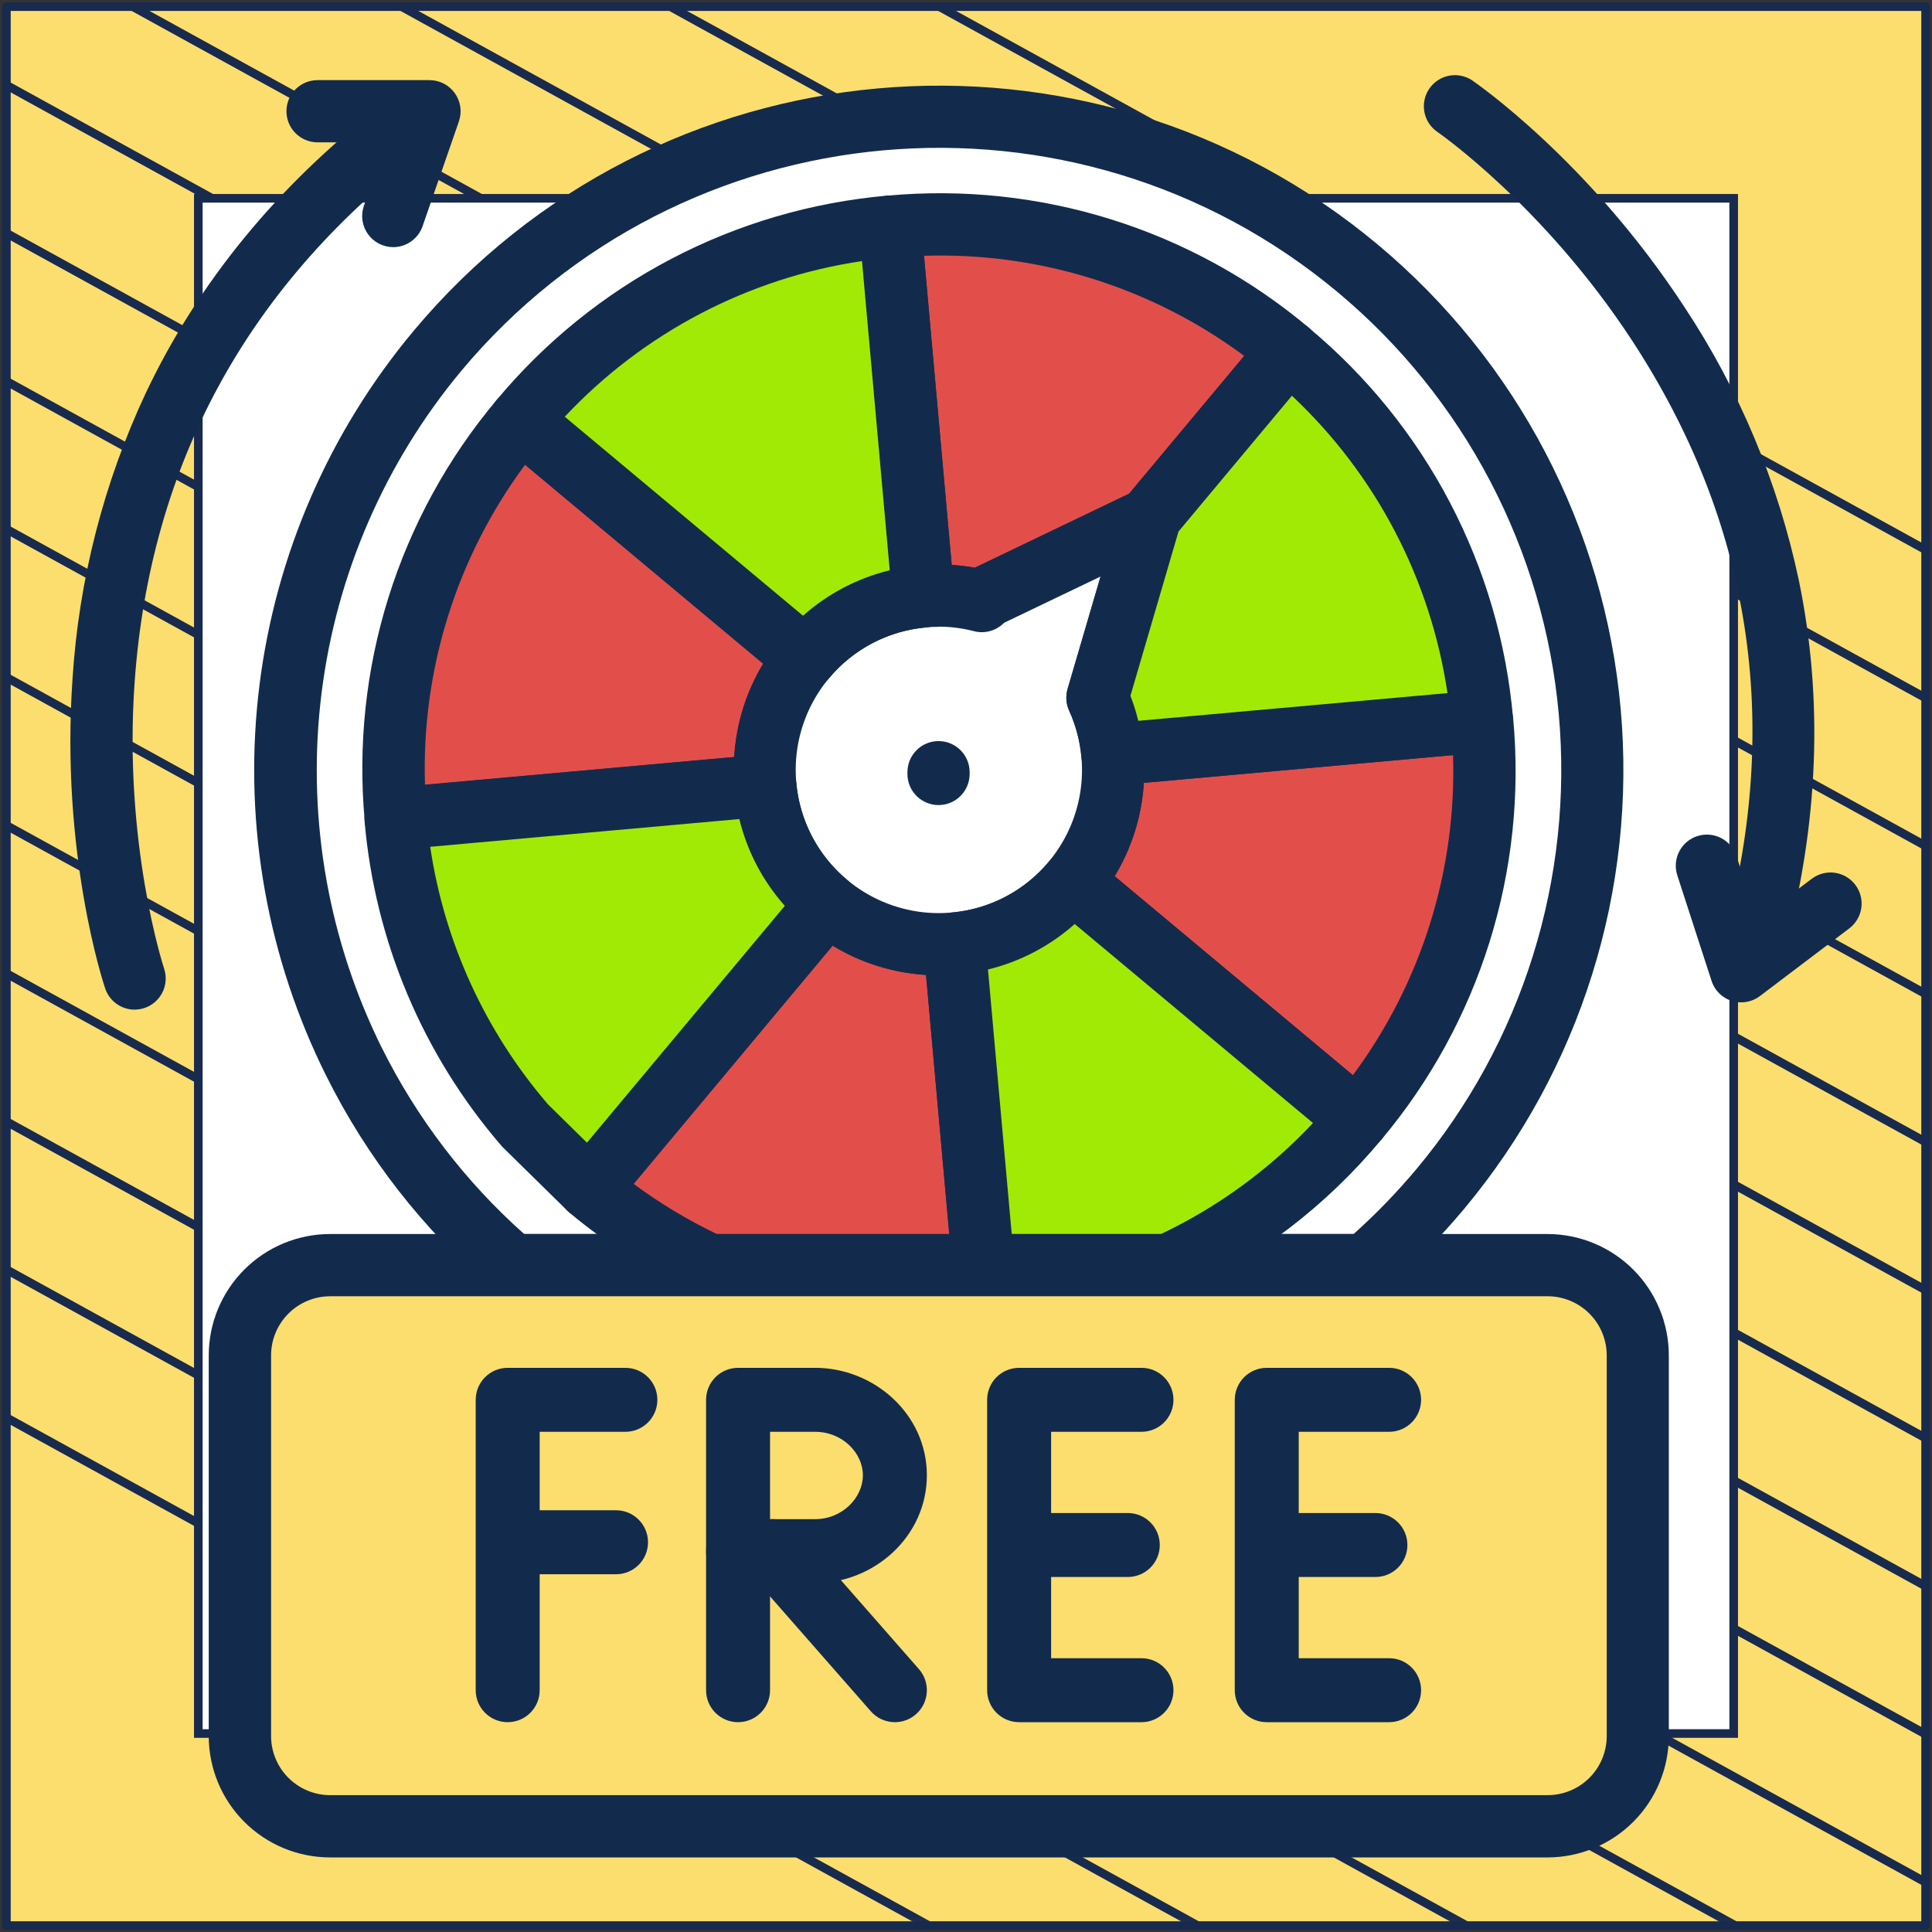 <?xml version="1.0" encoding="UTF-8"?> <svg xmlns="http://www.w3.org/2000/svg" width="302" height="302" viewBox="0 0 302 302" fill="none"><rect x="0" y="0" width="302" height="302" fill="#333333" stroke="none"/><path d="M301 1.038H1V301H301V1.038Z" fill="#FCDE6F" stroke="#182A4D" stroke-width="1.346" stroke-linejoin="round"></path><mask id="mask0_416_73346" style="mask-type:luminance" maskUnits="userSpaceOnUse" x="1" y="1" width="300" height="300"><path d="M301 1H1V300.962H301V1Z" fill="white"></path></mask><g mask="url(#mask0_416_73346)"><path d="M-285.023 64.085L219.795 342.085" stroke="#182A4D" stroke-width="1.346" stroke-miterlimit="10"></path><path d="M-263.954 52.544L240.932 330.581" stroke="#182A4D" stroke-width="1.346" stroke-miterlimit="10"></path><path d="M-242.819 41.04L261.999 319.04" stroke="#182A4D" stroke-width="1.346" stroke-miterlimit="10"></path><path d="M-221.682 29.536L283.136 307.536" stroke="#182A4D" stroke-width="1.346" stroke-miterlimit="10"></path><path d="M-200.545 18.032L304.272 296.032" stroke="#182A4D" stroke-width="1.346" stroke-miterlimit="10"></path><path d="M-179.41 6.528L325.409 284.528" stroke="#182A4D" stroke-width="1.346" stroke-miterlimit="10"></path><path d="M-158.273 -5.014L346.545 273.024" stroke="#182A4D" stroke-width="1.346" stroke-miterlimit="10"></path><path d="M-137.205 -16.517L367.613 261.483" stroke="#182A4D" stroke-width="1.346" stroke-miterlimit="10"></path><path d="M-116.069 -28.021L388.749 249.979" stroke="#182A4D" stroke-width="1.346" stroke-miterlimit="10"></path><path d="M-94.932 -39.525L409.886 238.475" stroke="#182A4D" stroke-width="1.346" stroke-miterlimit="10"></path><path d="M-73.796 -51.029L431.023 226.971" stroke="#182A4D" stroke-width="1.346" stroke-miterlimit="10"></path><path d="M-52.659 -62.533L452.159 215.467" stroke="#182A4D" stroke-width="1.346" stroke-miterlimit="10"></path><path d="M-31.591 -74.075L473.227 203.963" stroke="#182A4D" stroke-width="1.346" stroke-miterlimit="10"></path><path d="M-10.454 -85.579L494.363 192.422" stroke="#182A4D" stroke-width="1.346" stroke-miterlimit="10"></path></g><path d="M271 31H31V270.975H271V31Z" fill="white" stroke="#182A4D" stroke-width="1.346" stroke-miterlimit="10"></path><g clip-path="url(#clip0_416_73346)"><path d="M167.663 137.815C165.373 140.564 162.562 142.832 159.391 144.491C156.221 146.149 152.754 147.164 149.19 147.478L153.702 197.752H182.555C194.001 192.466 204.127 184.697 212.195 175.008L167.663 137.815ZM139.138 35.429H139.1C127.952 36.42 117.11 39.603 107.196 44.796C97.282 49.989 88.491 57.088 81.328 65.688L125.844 102.875C128.133 100.127 130.943 97.858 134.113 96.2C137.282 94.541 140.748 93.526 144.312 93.212L139.138 35.429ZM201.422 54.914L179.547 81.104L179.766 81L171.563 109.049C172.836 111.851 173.625 114.849 173.898 117.914L231.68 112.719C230.693 101.565 227.512 90.717 222.319 80.797C217.126 70.877 210.025 62.081 201.422 54.914ZM119.631 122.787L61.859 127.971C63.426 145.675 70.503 162.442 82.094 175.916C85.156 179.468 88.507 182.761 92.112 185.759L129.3 141.233C126.552 138.947 124.283 136.141 122.624 132.975C120.965 129.809 119.948 126.347 119.631 122.787Z" fill="white"></path><path d="M182.555 202.625H153.702C152.486 202.626 151.315 202.171 150.418 201.352C149.521 200.532 148.964 199.406 148.856 198.195L144.344 147.921C144.344 147.779 144.344 147.631 144.344 147.489C144.344 146.273 144.799 145.1 145.62 144.202C146.441 143.304 147.568 142.746 148.78 142.638C151.709 142.385 154.559 141.552 157.164 140.189C159.769 138.826 162.077 136.96 163.955 134.698C164.782 133.709 165.968 133.089 167.252 132.974C168.536 132.859 169.813 133.259 170.802 134.085L215.329 171.273C216.318 172.1 216.938 173.285 217.053 174.569C217.168 175.853 216.768 177.13 215.941 178.12C207.424 188.38 196.717 196.602 184.605 202.182C183.962 202.477 183.262 202.628 182.555 202.625ZM158.148 192.902H181.472C190.407 188.648 198.468 182.761 205.239 175.544L167.997 144.438C164.124 147.879 159.468 150.32 154.434 151.547L158.148 192.902ZM92.091 190.648C90.953 190.649 89.851 190.248 88.979 189.516C85.181 186.348 81.651 182.873 78.424 179.126L78.391 179.088C66.109 164.861 58.622 147.127 56.992 128.403C56.933 127.765 57 127.122 57.19 126.511C57.38 125.899 57.689 125.331 58.099 124.839C58.509 124.347 59.012 123.941 59.58 123.644C60.147 123.348 60.767 123.166 61.405 123.109L119.194 117.925C119.34 117.925 119.484 117.925 119.626 117.925C120.842 117.924 122.015 118.379 122.913 119.2C123.811 120.021 124.369 121.148 124.477 122.36C124.729 125.287 125.56 128.134 126.921 130.738C128.282 133.341 130.147 135.648 132.406 137.525C133.395 138.352 134.015 139.538 134.13 140.822C134.245 142.106 133.845 143.383 133.019 144.372L95.831 188.898C95.375 189.447 94.803 189.889 94.156 190.191C93.51 190.494 92.804 190.65 92.091 190.648ZM85.725 172.705L85.763 172.755C87.591 174.881 89.529 176.909 91.571 178.831L122.677 141.599C119.235 137.727 116.795 133.07 115.568 128.037L67.246 132.373C69.46 147.297 75.868 161.284 85.725 172.705ZM173.887 122.781C172.67 122.781 171.498 122.325 170.601 121.505C169.703 120.684 169.145 119.557 169.036 118.346C168.813 115.833 168.166 113.375 167.122 111.078C166.639 110.017 166.554 108.817 166.881 107.698L174.685 81.066C174.698 79.945 175.098 78.863 175.817 78.003L197.692 51.813C198.519 50.824 199.705 50.204 200.989 50.089C202.273 49.974 203.55 50.374 204.539 51.201C213.645 58.767 221.16 68.063 226.649 78.552C232.139 89.041 235.494 100.514 236.52 112.309C236.52 112.454 236.52 112.6 236.52 112.746C236.521 113.962 236.067 115.135 235.248 116.034C234.428 116.932 233.302 117.492 232.091 117.602L174.297 122.787C174.169 122.783 174.033 122.781 173.887 122.781ZM176.703 108.765C177.197 110.041 177.608 111.347 177.934 112.675L226.261 108.344C223.633 90.549 215.064 74.167 201.947 61.859L184.217 83.084L176.703 108.765ZM125.844 107.748C124.704 107.749 123.6 107.348 122.727 106.616L78.2 69.428C77.211 68.601 76.591 67.415 76.476 66.132C76.361 64.848 76.761 63.571 77.588 62.581C85.148 53.475 94.439 45.959 104.924 40.466C115.408 34.974 126.877 31.615 138.668 30.584C138.814 30.584 138.96 30.584 139.105 30.584C140.322 30.588 141.494 31.044 142.395 31.862C143.296 32.68 143.862 33.803 143.984 35.013L149.168 92.807C149.225 93.443 149.156 94.085 148.965 94.695C148.774 95.304 148.465 95.87 148.055 96.361C147.645 96.851 147.143 97.255 146.576 97.551C146.01 97.847 145.391 98.028 144.755 98.084C141.826 98.338 138.978 99.171 136.373 100.534C133.769 101.897 131.462 103.763 129.584 106.025C129.125 106.569 128.552 107.005 127.906 107.303C127.259 107.601 126.555 107.753 125.844 107.748ZM88.284 65.141L125.521 96.247C129.392 92.806 134.046 90.365 139.078 89.138L134.741 40.81C116.955 43.448 100.582 52.023 88.284 65.141Z" fill="#122B4D"></path><path d="M21.046 157.825C20.028 157.824 19.036 157.504 18.21 156.909C17.384 156.315 16.765 155.476 16.441 154.511C16.152 153.663 9.452 133.358 11.334 106.156C12.318 90.618 16.224 75.404 22.845 61.312C31.016 44.135 43.359 29.047 59.535 16.523C60.04 16.132 60.617 15.845 61.233 15.677C61.849 15.508 62.492 15.463 63.126 15.544C63.759 15.624 64.371 15.829 64.925 16.146C65.48 16.462 65.966 16.885 66.357 17.39C66.749 17.895 67.036 18.472 67.204 19.088C67.372 19.704 67.418 20.347 67.337 20.981C67.257 21.614 67.052 22.226 66.735 22.78C66.418 23.335 65.996 23.822 65.491 24.212C38.426 45.185 23.48 72.884 21.057 106.473C19.23 131.81 25.591 151.224 25.656 151.416C25.9 152.147 25.966 152.926 25.849 153.688C25.733 154.45 25.437 155.173 24.986 155.798C24.536 156.424 23.943 156.933 23.257 157.284C22.571 157.636 21.811 157.819 21.041 157.82L21.046 157.825Z" fill="#122B4D"></path><path d="M61.471 38.634C60.696 38.633 59.932 38.446 59.243 38.09C58.554 37.735 57.96 37.219 57.511 36.587C57.061 35.956 56.769 35.225 56.659 34.458C56.549 33.691 56.624 32.908 56.877 32.175L60.323 22.249H49.637C48.347 22.249 47.111 21.737 46.199 20.825C45.287 19.913 44.775 18.677 44.775 17.387C44.775 16.098 45.287 14.861 46.199 13.95C47.111 13.038 48.347 12.526 49.637 12.526H67.137C67.913 12.525 68.677 12.711 69.367 13.066C70.056 13.422 70.651 13.937 71.1 14.57C71.55 15.202 71.842 15.932 71.951 16.701C72.061 17.468 71.985 18.252 71.731 18.984L66.043 35.391C65.708 36.337 65.089 37.156 64.271 37.736C63.452 38.317 62.474 38.63 61.471 38.634Z" fill="#122B4D"></path><path d="M274.277 152.127C273.53 152.126 272.793 151.954 272.124 151.623C271.455 151.293 270.87 150.812 270.416 150.22C269.962 149.627 269.65 148.938 269.505 148.206C269.36 147.473 269.385 146.717 269.579 145.996C278.531 112.812 273.675 81.623 255.152 53.284C241.289 32.077 224.73 20.647 224.566 20.538C223.546 19.794 222.855 18.683 222.64 17.439C222.425 16.195 222.701 14.917 223.411 13.874C224.122 12.83 225.21 12.104 226.446 11.848C227.682 11.593 228.969 11.828 230.034 12.504C230.778 13.012 248.371 25.153 263.284 47.969C271.881 60.954 277.952 75.445 281.178 90.68C285.039 109.312 284.29 128.775 278.963 148.539C278.683 149.568 278.073 150.476 277.226 151.124C276.379 151.772 275.343 152.125 274.277 152.127Z" fill="#122B4D"></path><path d="M272.166 156.682C271.138 156.682 270.137 156.357 269.305 155.753C268.474 155.149 267.856 154.296 267.539 153.319L262.185 136.825C261.787 135.598 261.893 134.263 262.479 133.114C263.065 131.965 264.084 131.095 265.311 130.697C266.538 130.299 267.873 130.405 269.022 130.991C270.171 131.577 271.04 132.596 271.438 133.823L274.681 143.814L283.202 137.366C283.711 136.981 284.291 136.7 284.909 136.539C285.527 136.378 286.17 136.34 286.803 136.427C287.435 136.515 288.044 136.726 288.595 137.049C289.146 137.372 289.628 137.801 290.013 138.31C290.398 138.819 290.679 139.399 290.841 140.017C291.002 140.635 291.04 141.278 290.952 141.911C290.864 142.543 290.653 143.152 290.33 143.703C290.007 144.254 289.579 144.736 289.07 145.121L275.102 155.698C274.257 156.337 273.226 156.683 272.166 156.682Z" fill="#122B4D"></path><path d="M225.145 185.836C221.567 190.121 217.645 194.108 213.42 197.758H80.109C69.821 188.924 61.402 178.123 55.346 165.99C55.084 165.443 54.799 164.945 54.58 164.42C46.141 146.758 42.954 127.043 45.397 107.621C47.84 88.199 55.811 69.887 68.362 54.865C104.516 11.547 168.948 5.794 212.25 41.959C255.552 78.124 261.316 142.545 225.145 185.836Z" fill="white"></path><path d="M213.42 202.625H80.109C78.945 202.625 77.819 202.208 76.937 201.449C66.151 192.2 57.329 180.883 50.993 168.166C50.714 167.62 50.446 167.073 50.167 166.477C41.339 147.976 38.008 127.329 40.573 106.991C43.137 86.652 51.488 67.478 64.632 51.748C102.459 6.466 170.08 0.402 215.362 38.229C237.141 56.424 250.8 82.526 253.334 110.792C255.868 139.059 247.07 167.174 228.875 188.953C225.127 193.44 221.021 197.615 216.598 201.438C215.715 202.202 214.588 202.624 213.42 202.625ZM81.935 192.896H211.588C215.109 189.744 218.399 186.343 221.432 182.719C229.622 172.914 235.8 161.592 239.614 149.399C243.427 137.206 244.802 124.382 243.66 111.658C242.517 98.934 238.879 86.559 232.954 75.241C227.029 63.923 218.933 53.883 209.127 45.694C167.953 11.301 106.484 16.813 72.097 57.982C60.175 72.306 52.604 89.744 50.278 108.235C47.952 126.725 50.969 145.495 58.972 162.326C59.218 162.873 59.459 163.332 59.699 163.813C65.188 174.837 72.736 184.709 81.935 192.896Z" fill="#122B4D"></path><path d="M201.422 54.914L179.547 81.104L153.188 93.737L153.439 93.945C150.456 93.188 147.366 92.944 144.301 93.223L139.138 35.429C150.292 34.413 161.536 35.611 172.225 38.955C182.914 42.299 192.836 47.722 201.422 54.914Z" fill="#E24F4B"></path><path d="M153.466 98.806C153.062 98.805 152.66 98.754 152.269 98.653C149.819 98.031 147.282 97.832 144.766 98.062C144.129 98.12 143.488 98.052 142.878 97.862C142.268 97.672 141.701 97.363 141.21 96.954C140.72 96.544 140.315 96.042 140.018 95.476C139.722 94.91 139.54 94.291 139.483 93.655L134.298 35.861C134.241 35.225 134.31 34.584 134.501 33.975C134.691 33.365 135 32.799 135.409 32.309C135.819 31.819 136.32 31.415 136.886 31.119C137.452 30.822 138.07 30.641 138.706 30.584C150.497 29.494 162.386 30.754 173.686 34.29C184.986 37.826 195.473 43.568 204.539 51.184C205.526 52.013 206.144 53.199 206.257 54.483C206.37 55.767 205.968 57.043 205.141 58.031L183.266 84.227C183.171 84.34 183.072 84.447 182.97 84.549C182.58 84.939 182.127 85.261 181.63 85.501L156.934 97.341C156.482 97.803 155.943 98.171 155.347 98.422C154.752 98.674 154.113 98.804 153.466 98.806ZM148.769 88.306C149.983 88.381 151.192 88.525 152.389 88.738L176.484 77.172L194.482 55.63C180.042 44.922 162.406 39.408 144.437 39.984L148.769 88.306Z" fill="#122B4D"></path><path d="M119.631 122.787L61.859 127.971C60.841 116.819 62.037 105.575 65.378 94.886C68.719 84.198 74.14 74.275 81.328 65.688L125.844 102.875C123.546 105.62 121.815 108.793 120.748 112.21C119.682 115.628 119.303 119.222 119.631 122.787Z" fill="#E24F4B"></path><path d="M61.859 132.833C60.645 132.832 59.475 132.377 58.58 131.557C57.684 130.738 57.127 129.612 57.02 128.403C55.926 116.615 57.181 104.726 60.712 93.426C64.244 82.126 69.981 71.638 77.593 62.57C78.002 62.08 78.505 61.675 79.071 61.379C79.637 61.082 80.256 60.901 80.892 60.844C81.529 60.787 82.17 60.856 82.78 61.047C83.389 61.238 83.955 61.548 84.445 61.958L128.972 99.145C129.462 99.555 129.867 100.057 130.164 100.623C130.46 101.189 130.642 101.808 130.699 102.444C130.755 103.081 130.686 103.722 130.495 104.332C130.304 104.942 129.994 105.508 129.584 105.998C127.693 108.248 126.267 110.852 125.389 113.658C124.511 116.464 124.199 119.416 124.471 122.344C124.53 122.986 124.46 123.634 124.265 124.249C124.071 124.864 123.756 125.434 123.339 125.926C122.922 126.418 122.412 126.822 121.837 127.115C121.263 127.408 120.635 127.584 119.992 127.632L62.275 132.811C62.127 132.827 61.98 132.833 61.859 132.833ZM82.094 72.627C71.376 87.066 65.857 104.705 66.431 122.677L114.759 118.341C115.052 113.176 116.605 108.161 119.281 103.734L82.094 72.627Z" fill="#122B4D"></path><path d="M153.702 197.758H110.969C104.179 194.611 97.834 190.584 92.096 185.781L129.284 141.255C132.026 143.553 135.195 145.286 138.61 146.354C142.024 147.422 145.616 147.804 149.179 147.478L153.702 197.758Z" fill="#E24F4B"></path><path d="M153.702 202.625H110.969C110.262 202.626 109.564 202.473 108.923 202.176C101.749 198.85 95.044 194.596 88.979 189.522C87.99 188.695 87.37 187.509 87.255 186.225C87.14 184.941 87.54 183.664 88.366 182.675L125.554 138.148C125.963 137.657 126.464 137.251 127.03 136.954C127.596 136.657 128.214 136.474 128.851 136.416C129.487 136.358 130.129 136.426 130.739 136.617C131.349 136.807 131.916 137.115 132.406 137.525C134.656 139.416 137.259 140.841 140.064 141.719C142.869 142.597 145.82 142.909 148.747 142.638C149.389 142.58 150.037 142.65 150.652 142.844C151.267 143.038 151.837 143.353 152.329 143.77C152.821 144.187 153.226 144.698 153.518 145.272C153.811 145.847 153.987 146.474 154.035 147.117L158.541 197.331C158.602 198.004 158.522 198.682 158.306 199.322C158.09 199.963 157.743 200.551 157.287 201.049C156.831 201.548 156.277 201.946 155.658 202.218C155.04 202.491 154.372 202.631 153.696 202.63L153.702 202.625ZM112.057 192.901H148.386L144.755 152.4C139.586 152.093 134.571 150.525 130.148 147.834L99.047 185.059C103.125 188.076 107.479 190.7 112.052 192.896L112.057 192.901Z" fill="#122B4D"></path><path d="M212.195 175.013L167.669 137.826C169.967 135.083 171.7 131.913 172.767 128.497C173.834 125.081 174.215 121.488 173.887 117.925L231.68 112.719C232.699 123.874 231.502 135.121 228.158 145.812C224.814 156.502 219.389 166.427 212.195 175.013Z" fill="#E24F4B"></path><path d="M212.195 179.88C211.056 179.88 209.952 179.479 209.078 178.748L164.552 141.561C164.061 141.151 163.656 140.649 163.36 140.083C163.064 139.517 162.882 138.898 162.825 138.262C162.768 137.625 162.837 136.984 163.028 136.374C163.22 135.765 163.529 135.199 163.939 134.709C165.832 132.458 167.258 129.853 168.135 127.046C169.012 124.238 169.322 121.285 169.047 118.357C168.987 117.7 169.061 117.038 169.265 116.411C169.469 115.784 169.799 115.205 170.234 114.71C170.669 114.214 171.2 113.812 171.795 113.528C172.39 113.244 173.036 113.084 173.695 113.058L231.254 107.895C232.538 107.781 233.815 108.181 234.804 109.008C235.794 109.834 236.415 111.019 236.531 112.303C237.622 124.093 236.362 135.983 232.826 147.283C229.29 158.584 223.547 169.07 215.931 178.136C215.108 179.122 213.928 179.744 212.649 179.864C212.489 179.875 212.338 179.88 212.195 179.88ZM174.237 136.973L211.468 168.079C222.185 153.642 227.704 136.005 227.131 118.034L178.803 122.371C178.494 127.536 176.927 132.547 174.237 136.967V136.973Z" fill="#122B4D"></path><path d="M173.881 117.914C174.39 123.662 173.058 129.423 170.077 134.364C167.097 139.304 162.622 143.17 157.301 145.4C151.979 147.631 146.086 148.111 140.473 146.772C134.86 145.433 129.819 142.343 126.077 137.95C122.336 133.558 120.088 128.089 119.659 122.334C119.231 116.58 120.643 110.838 123.692 105.939C126.741 101.04 131.269 97.238 136.621 95.082C141.974 92.926 147.873 92.527 153.466 93.945L153.215 93.737L179.541 81.115L179.76 81.011L171.557 109.06C172.825 111.859 173.611 114.853 173.881 117.914Z" fill="white"></path><path d="M146.685 152.455C142.24 152.437 137.846 151.495 133.783 149.69C129.721 147.885 126.077 145.256 123.083 141.97C120.09 138.683 117.812 134.81 116.393 130.597C114.974 126.384 114.446 121.922 114.842 117.494C115.238 113.066 116.55 108.768 118.694 104.874C120.837 100.979 123.767 97.572 127.296 94.869C130.825 92.165 134.877 90.225 139.196 89.169C143.515 88.114 148.005 87.967 152.384 88.738L177.305 76.789L177.447 76.718L177.666 76.614C178.513 76.208 179.46 76.057 180.391 76.178C181.323 76.299 182.199 76.687 182.915 77.296C183.63 77.904 184.154 78.707 184.423 79.607C184.692 80.507 184.695 81.466 184.43 82.367L176.703 108.765C177.782 111.56 178.463 114.492 178.727 117.477C179.107 121.676 178.656 125.91 177.398 129.935C176.141 133.96 174.102 137.698 171.399 140.934C168.696 144.171 165.381 146.843 161.644 148.797C157.908 150.751 153.822 151.95 149.622 152.323C148.638 152.411 147.659 152.455 146.685 152.455ZM146.8 97.975C146.122 97.975 145.442 98.006 144.76 98.068C140.352 98.463 136.16 100.157 132.714 102.935C129.268 105.712 126.723 109.45 125.401 113.674C124.08 117.898 124.04 122.419 125.288 126.665C126.536 130.912 129.015 134.693 132.411 137.531C135.808 140.368 139.97 142.135 144.371 142.607C148.771 143.079 153.213 142.236 157.135 140.184C161.056 138.131 164.281 134.962 166.401 131.077C168.522 127.192 169.442 122.765 169.047 118.357C168.822 115.839 168.171 113.378 167.122 111.078C166.639 110.017 166.554 108.817 166.881 107.698L172.033 90.122L156.95 97.352C156.354 97.963 155.608 98.407 154.786 98.638C153.964 98.869 153.096 98.88 152.269 98.669C150.483 98.204 148.646 97.964 146.8 97.953V97.975Z" fill="#122B4D"></path><path d="M129.295 141.255L92.107 185.781L82.088 175.938C70.497 162.464 63.421 145.697 61.854 127.993L119.642 122.809C119.956 126.368 120.971 129.829 122.627 132.995C124.284 136.161 126.55 138.968 129.295 141.255Z" fill="#A1EA06"></path><path d="M92.096 190.648C90.819 190.648 89.593 190.145 88.684 189.248L78.665 179.405L78.55 179.29L78.386 179.109C66.102 164.877 58.616 147.134 56.992 128.403C56.933 127.766 57 127.122 57.19 126.511C57.38 125.899 57.689 125.331 58.099 124.839C58.509 124.347 59.012 123.941 59.58 123.644C60.147 123.348 60.767 123.166 61.405 123.109L119.194 117.925C119.34 117.925 119.484 117.925 119.626 117.925C120.842 117.924 122.015 118.379 122.913 119.2C123.811 120.021 124.369 121.148 124.477 122.36C124.729 125.287 125.56 128.135 126.921 130.738C128.282 133.341 130.147 135.648 132.406 137.525C132.897 137.935 133.302 138.437 133.598 139.003C133.894 139.569 134.076 140.188 134.133 140.824C134.19 141.461 134.121 142.102 133.929 142.712C133.738 143.321 133.429 143.887 133.019 144.377L95.831 188.904C95.4 189.42 94.868 189.84 94.266 190.14C93.665 190.439 93.008 190.61 92.337 190.643L92.096 190.648ZM85.632 172.602L91.746 178.617L122.677 141.594C119.235 137.721 116.795 133.065 115.568 128.031L67.246 132.368C69.453 147.243 75.828 161.189 85.632 172.591V172.602Z" fill="#122B4D"></path><path d="M231.68 112.719L173.887 117.903C173.614 114.838 172.825 111.84 171.552 109.038L179.755 80.989L179.536 81.093L201.411 54.903C210.017 62.07 217.121 70.868 222.316 80.79C227.511 90.712 230.693 101.563 231.68 112.719Z" fill="#A1EA06"></path><path d="M173.887 122.781C172.67 122.781 171.498 122.325 170.601 121.505C169.703 120.684 169.145 119.557 169.036 118.346C168.813 115.833 168.166 113.375 167.122 111.078C166.639 110.017 166.554 108.817 166.881 107.698L174.685 81.066C174.698 79.945 175.098 78.863 175.817 78.003L197.692 51.813C198.519 50.824 199.705 50.204 200.989 50.089C202.273 49.975 203.55 50.374 204.539 51.201C213.645 58.767 221.16 68.063 226.649 78.552C232.139 89.041 235.494 100.514 236.52 112.309C236.52 112.454 236.52 112.6 236.52 112.746C236.521 113.961 236.067 115.133 235.247 116.029C234.427 116.926 233.301 117.483 232.091 117.591L174.297 122.776C174.169 122.779 174.033 122.781 173.887 122.781ZM176.703 108.765C177.197 110.041 177.608 111.347 177.934 112.675L226.261 108.344C223.633 90.549 215.064 74.167 201.947 61.859L184.217 83.084L176.703 108.765Z" fill="#122B4D"></path><path d="M144.323 93.223C140.758 93.534 137.291 94.547 134.119 96.204C130.948 97.86 128.135 100.127 125.844 102.875L81.328 65.688C88.492 57.088 97.283 49.988 107.199 44.795C117.114 39.602 127.957 36.419 139.105 35.429H139.144L144.323 93.223Z" fill="#A1EA06"></path><path d="M125.844 107.748C124.704 107.749 123.6 107.348 122.727 106.616L78.2 69.428C77.211 68.601 76.591 67.415 76.476 66.132C76.361 64.848 76.761 63.571 77.588 62.581C85.148 53.475 94.439 45.959 104.924 40.466C115.408 34.974 126.877 31.615 138.668 30.584C138.814 30.584 138.96 30.584 139.106 30.584C140.322 30.588 141.494 31.044 142.395 31.862C143.296 32.68 143.862 33.803 143.984 35.013L149.168 92.807C149.225 93.443 149.156 94.085 148.965 94.695C148.774 95.304 148.465 95.87 148.055 96.361C147.645 96.851 147.143 97.255 146.577 97.551C146.01 97.847 145.391 98.028 144.755 98.084C141.826 98.338 138.978 99.171 136.374 100.534C133.769 101.897 131.462 103.763 129.584 106.025C129.125 106.569 128.552 107.005 127.906 107.303C127.26 107.601 126.555 107.753 125.844 107.748ZM88.284 65.141L125.521 96.247C129.392 92.806 134.047 90.365 139.078 89.138L134.741 40.81C116.955 43.448 100.582 52.023 88.284 65.141Z" fill="#122B4D"></path><path d="M212.195 175.013C204.127 184.702 194.001 192.472 182.555 197.758H153.702L149.19 147.484C152.754 147.17 156.221 146.154 159.391 144.496C162.561 142.838 165.373 140.569 167.663 137.82L212.195 175.013Z" fill="#A1EA06"></path><path d="M182.555 202.625H153.702C152.486 202.626 151.315 202.171 150.418 201.351C149.521 200.532 148.964 199.406 148.856 198.195L144.344 147.921C144.344 147.779 144.344 147.631 144.344 147.489C144.344 146.272 144.799 145.1 145.62 144.202C146.441 143.304 147.568 142.746 148.78 142.638C151.709 142.385 154.559 141.552 157.164 140.189C159.769 138.826 162.077 136.96 163.955 134.698C164.782 133.709 165.968 133.089 167.252 132.974C168.536 132.859 169.813 133.259 170.802 134.085L215.329 171.273C216.318 172.099 216.938 173.285 217.053 174.569C217.168 175.853 216.768 177.13 215.941 178.119C207.424 188.38 196.717 196.602 184.605 202.182C183.962 202.477 183.262 202.628 182.555 202.625ZM158.148 192.902H181.472C190.407 188.647 198.468 182.76 205.239 175.544L167.997 144.437C164.124 147.879 159.468 150.32 154.434 151.547L158.148 192.902Z" fill="#122B4D"></path><path d="M256 211.862V271.384C256 275.122 254.515 278.707 251.873 281.351C249.23 283.995 245.645 285.481 241.907 285.482H51.594C47.856 285.481 44.271 283.995 41.627 281.351C38.983 278.707 37.498 275.122 37.496 271.384V211.862C37.496 210.009 37.861 208.174 38.571 206.462C39.28 204.75 40.32 203.195 41.631 201.885C42.942 200.575 44.498 199.536 46.21 198.828C47.923 198.12 49.758 197.756 51.611 197.758H241.923C245.66 197.764 249.241 199.252 251.88 201.897C254.52 204.541 256.001 208.125 256 211.862Z" fill="#FCDE6F"></path><path d="M241.902 290.344H51.589C46.561 290.338 41.741 288.338 38.187 284.782C34.632 281.227 32.633 276.406 32.629 271.378V211.862C32.633 206.834 34.632 202.013 38.187 198.458C41.741 194.902 46.561 192.902 51.589 192.896H241.902C246.929 192.902 251.749 194.902 255.304 198.458C258.859 202.013 260.857 206.834 260.862 211.862V271.384C260.856 276.41 258.856 281.23 255.302 284.784C251.748 288.339 246.928 290.338 241.902 290.344ZM51.611 202.625C49.162 202.628 46.814 203.602 45.083 205.334C43.351 207.065 42.377 209.413 42.374 211.862V271.384C42.38 273.831 43.355 276.175 45.087 277.905C46.818 279.634 49.164 280.607 51.611 280.609H241.923C244.372 280.607 246.719 279.632 248.45 277.901C250.18 276.169 251.153 273.821 251.155 271.373V211.862C251.152 209.414 250.178 207.067 248.448 205.336C246.718 203.604 244.371 202.629 241.923 202.625H51.611Z" fill="#122B4D"></path><path d="M146.707 125.844C145.418 125.844 144.181 125.332 143.269 124.42C142.358 123.508 141.845 122.271 141.845 120.982V120.703C141.845 120.065 141.971 119.432 142.215 118.843C142.46 118.253 142.818 117.717 143.269 117.265C143.721 116.814 144.257 116.456 144.847 116.211C145.436 115.967 146.069 115.841 146.707 115.841C147.346 115.841 147.978 115.967 148.568 116.211C149.157 116.456 149.693 116.814 150.145 117.265C150.596 117.717 150.954 118.253 151.199 118.843C151.443 119.432 151.569 120.065 151.569 120.703V120.982C151.569 122.271 151.057 123.508 150.145 124.42C149.233 125.332 147.996 125.844 146.707 125.844Z" fill="#122B4D"></path><path fill-rule="evenodd" clip-rule="evenodd" d="M74.359 218.812C74.359 216.051 76.598 213.812 79.359 213.812H97.756C100.518 213.812 102.756 216.051 102.756 218.812C102.756 221.574 100.518 223.812 97.756 223.812H84.359V264.203C84.359 266.965 82.121 269.203 79.359 269.203C76.598 269.203 74.359 266.965 74.359 264.203V218.812Z" fill="#122B4D"></path><path fill-rule="evenodd" clip-rule="evenodd" d="M74.697 241.078C74.697 238.316 76.935 236.078 79.697 236.078H96.295C99.056 236.078 101.295 238.316 101.295 241.078C101.295 243.839 99.056 246.078 96.295 246.078H79.697C76.935 246.078 74.697 243.839 74.697 241.078Z" fill="#122B4D"></path><path fill-rule="evenodd" clip-rule="evenodd" d="M154.304 218.812C154.304 216.051 156.543 213.812 159.304 213.812H178.43C181.191 213.812 183.43 216.051 183.43 218.812C183.43 221.574 181.191 223.812 178.43 223.812H164.304V259.203H178.43C181.191 259.203 183.43 261.442 183.43 264.203C183.43 266.965 181.191 269.203 178.43 269.203H159.304C156.543 269.203 154.304 266.965 154.304 264.203V218.812Z" fill="#122B4D"></path><path fill-rule="evenodd" clip-rule="evenodd" d="M154.414 241.508C154.414 238.747 156.652 236.508 159.414 236.508H176.291C179.053 236.508 181.291 238.747 181.291 241.508C181.291 244.27 179.053 246.508 176.291 246.508H159.414C156.652 246.508 154.414 244.27 154.414 241.508Z" fill="#122B4D"></path><path fill-rule="evenodd" clip-rule="evenodd" d="M193.011 218.812C193.011 216.051 195.249 213.812 198.011 213.812H217.137C219.898 213.812 222.137 216.051 222.137 218.812C222.137 221.574 219.898 223.812 217.137 223.812H203.011V259.203H217.137C219.898 259.203 222.137 261.442 222.137 264.203C222.137 266.965 219.898 269.203 217.137 269.203H198.011C195.249 269.203 193.011 266.965 193.011 264.203V218.812Z" fill="#122B4D"></path><path fill-rule="evenodd" clip-rule="evenodd" d="M193.12 241.508C193.12 238.747 195.359 236.508 198.12 236.508H214.998C217.759 236.508 219.998 238.747 219.998 241.508C219.998 244.27 217.759 246.508 214.998 246.508H198.12C195.359 246.508 193.12 244.27 193.12 241.508Z" fill="#122B4D"></path><path fill-rule="evenodd" clip-rule="evenodd" d="M117.517 238.707C119.593 236.886 122.752 237.092 124.573 239.168L143.641 260.906C145.462 262.982 145.255 266.141 143.179 267.962C141.103 269.783 137.944 269.576 136.123 267.5L117.055 245.763C115.234 243.687 115.441 240.528 117.517 238.707Z" fill="#122B4D"></path><path fill-rule="evenodd" clip-rule="evenodd" d="M115.369 237.466C118.13 237.466 120.369 239.704 120.369 242.466V264.203C120.369 266.965 118.13 269.203 115.369 269.203C112.607 269.203 110.369 266.965 110.369 264.203V242.466C110.369 239.704 112.607 237.466 115.369 237.466Z" fill="#122B4D"></path><path fill-rule="evenodd" clip-rule="evenodd" d="M110.37 218.813C110.37 216.052 112.608 213.813 115.37 213.813H127.417C127.417 213.813 127.417 213.813 127.417 213.813C136.632 213.812 144.882 221.044 144.882 230.609C144.882 240.144 136.666 247.465 127.418 247.465H115.37C112.608 247.465 110.37 245.227 110.37 242.465V218.813ZM120.37 223.813V237.465H127.418C131.672 237.465 134.882 234.106 134.882 230.609C134.882 227.145 131.706 223.813 127.418 223.813H120.37Z" fill="#122B4D"></path></g><defs><clipPath id="clip0_416_73346"><rect width="280" height="280" fill="white" transform="translate(11 11)"></rect></clipPath></defs></svg> 